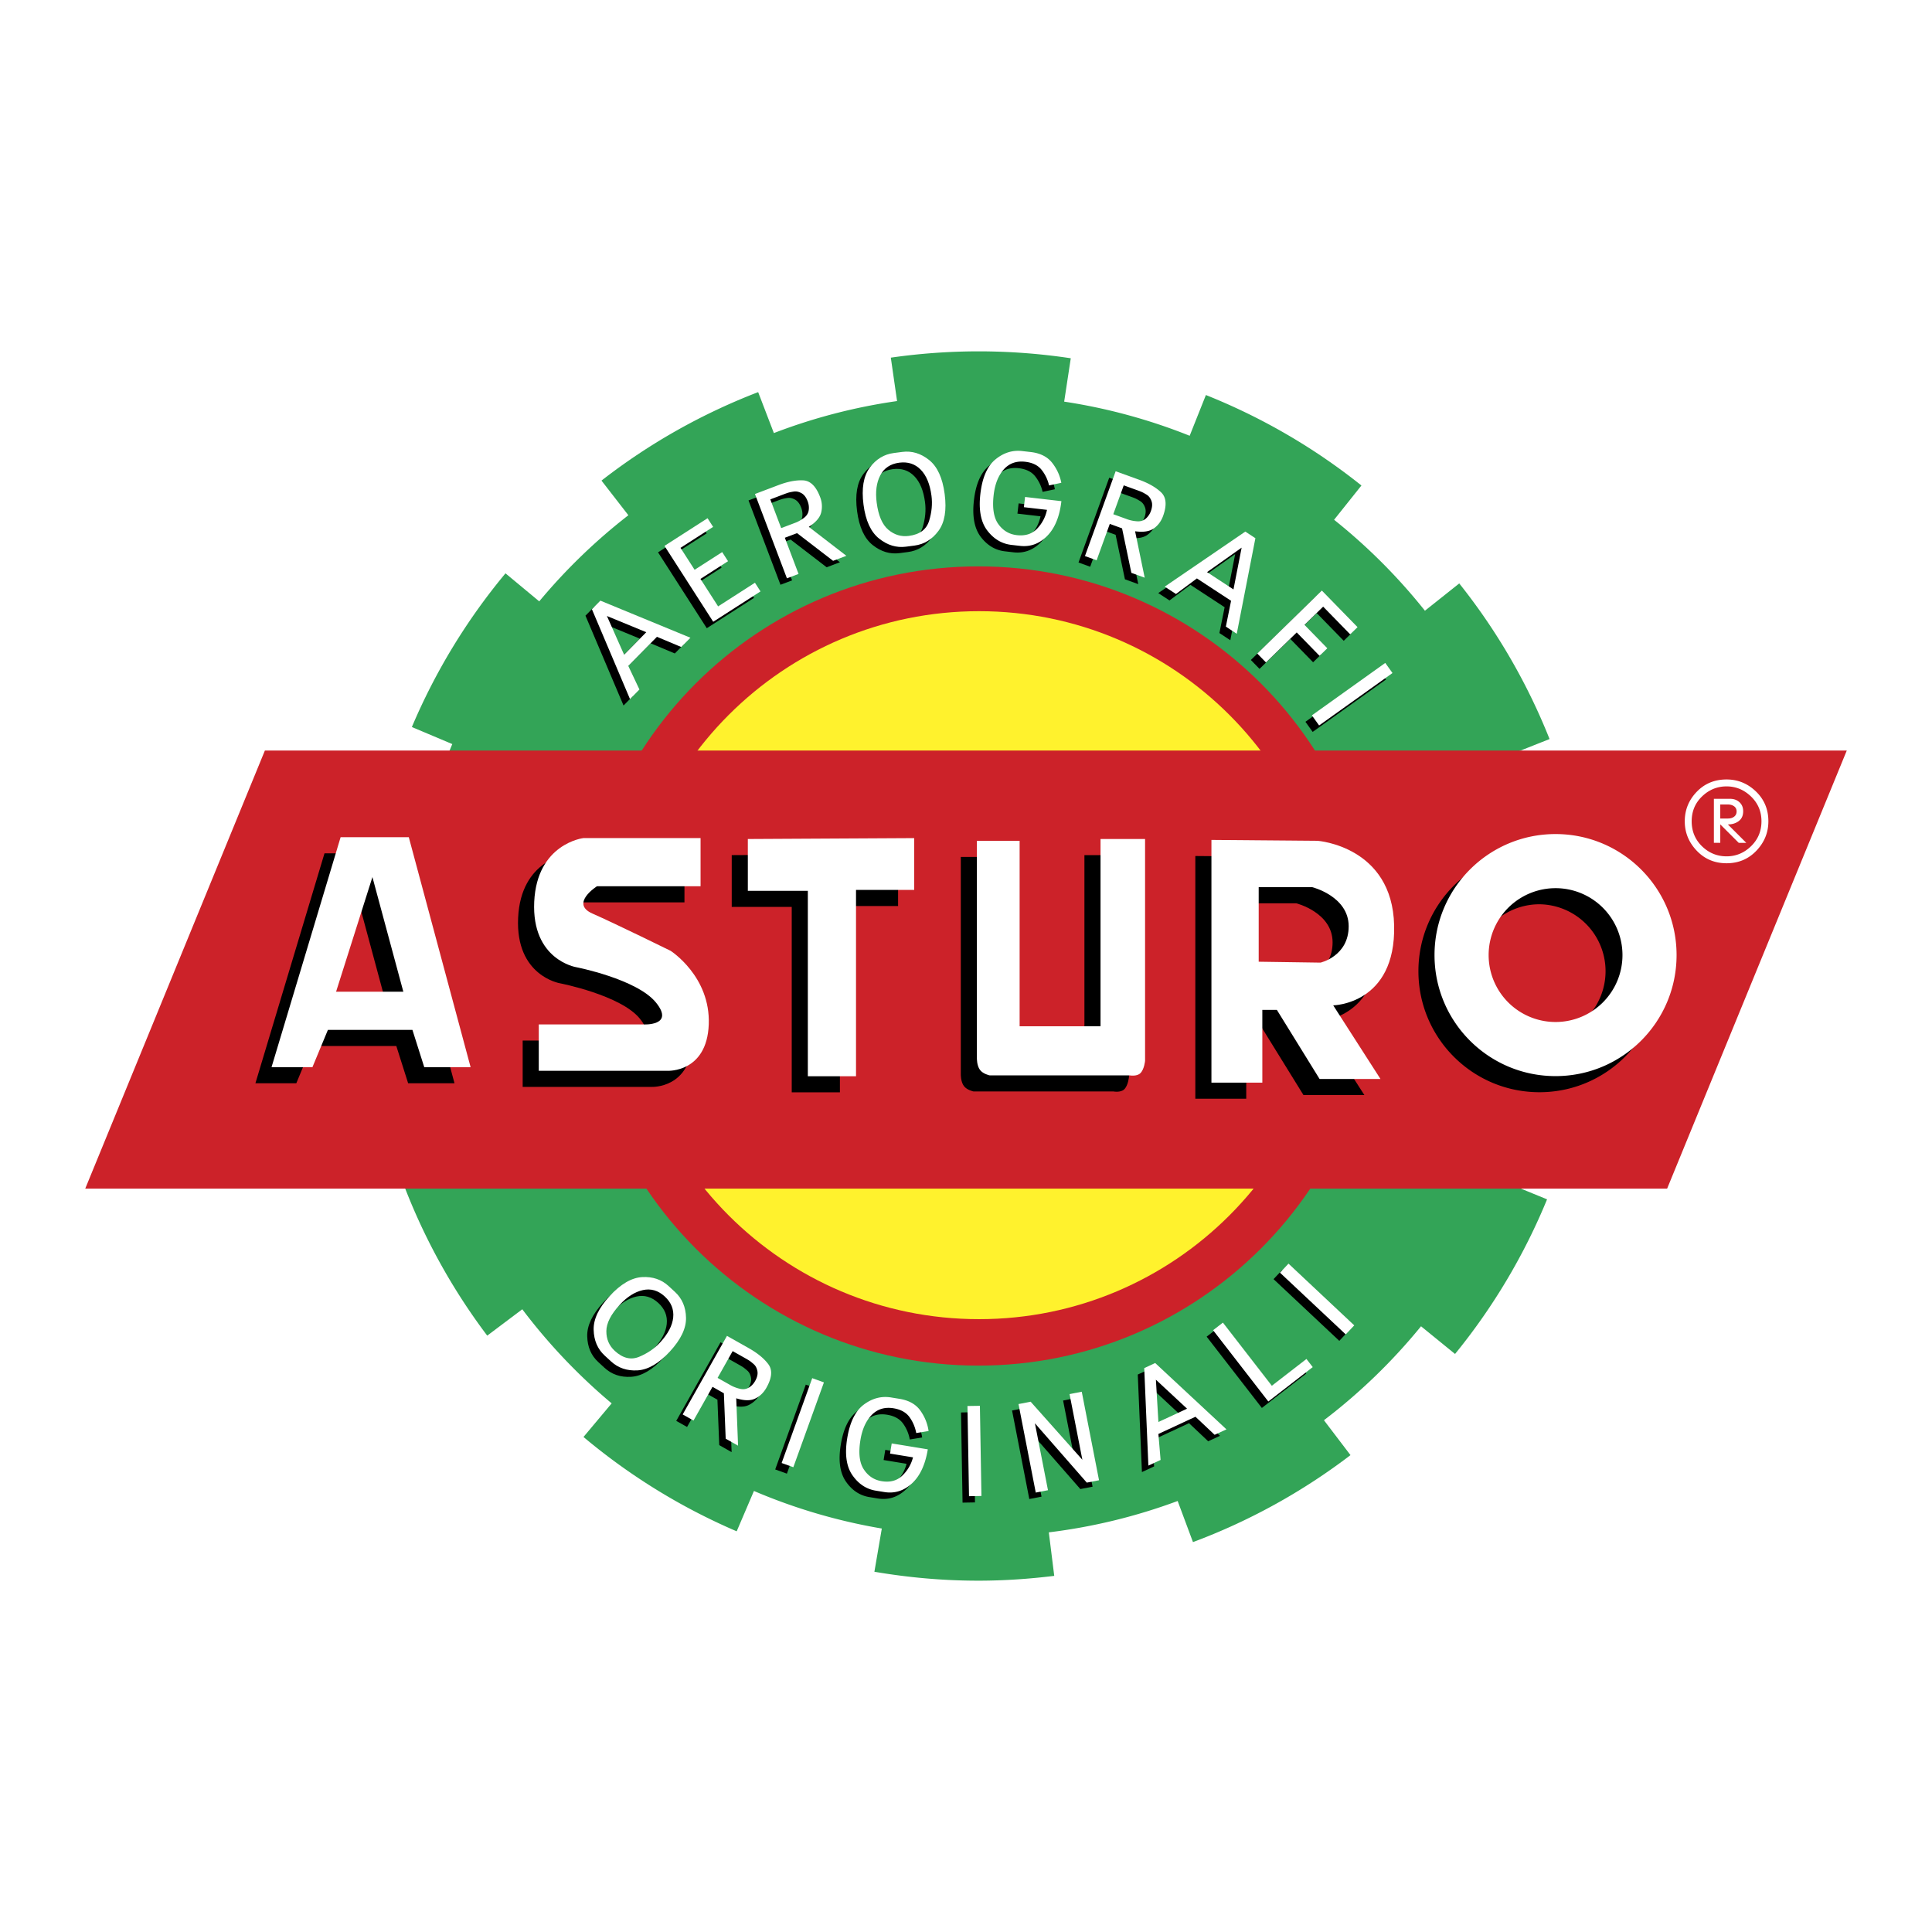 <svg xmlns="http://www.w3.org/2000/svg" width="2500" height="2500" viewBox="0 0 192.756 192.756"><path fill="#fff" d="M0 192.756h192.756V0H0v192.756z"/><path d="M150.533 75.35l4.066-1.616a61.227 61.227 0 0 0-9.009-15.525l-3.424 2.723a57.323 57.323 0 0 0-9.064-9.074l2.728-3.42a61.183 61.183 0 0 0-15.517-9.026l-1.619 4.065a56.51 56.51 0 0 0-12.521-3.406l.658-4.327a61.752 61.752 0 0 0-9.223-.69 61.77 61.77 0 0 0-8.731.629l.624 4.331a56.517 56.517 0 0 0-12.291 3.194l-1.568-4.086a61.212 61.212 0 0 0-15.631 8.827l2.682 3.456a57.285 57.285 0 0 0-8.893 8.593l-3.367-2.796a61.316 61.316 0 0 0-9.341 15.333l4.033 1.702a56.772 56.772 0 0 0-4.466 22.142 56.824 56.824 0 0 0 3.468 19.61l-4.11 1.508a61.237 61.237 0 0 0 8.595 15.76l3.497-2.631a57.482 57.482 0 0 0 8.917 9.389l-2.811 3.352a61.328 61.328 0 0 0 15.285 9.412l1.721-4.025a56.51 56.51 0 0 0 12.757 3.748l-.739 4.312c3.372.576 6.833.891 10.37.891 2.566 0 5.089-.176 7.573-.48l-.541-4.342a56.622 56.622 0 0 0 12.854-3.129l1.528 4.102a61.167 61.167 0 0 0 15.716-8.678l-2.649-3.482a57.369 57.369 0 0 0 9.687-9.373l3.394 2.762a61.248 61.248 0 0 0 9.18-15.426l-4.05-1.66a56.761 56.761 0 0 0 4.259-21.618 56.816 56.816 0 0 0-4.027-21.031z" fill-rule="evenodd" clip-rule="evenodd" fill="#33a457"/><path d="M137.479 96.379c0 22.02-17.85 39.869-39.87 39.869-22.019 0-39.869-17.85-39.869-39.869 0-22.021 17.85-39.871 39.869-39.871 22.02 0 39.87 17.85 39.87 39.871z" fill-rule="evenodd" clip-rule="evenodd" fill="#cc2229"/><path d="M132.997 96.296c0 19.505-15.812 35.317-35.317 35.317s-35.317-15.812-35.317-35.317S78.175 60.978 97.68 60.978s35.317 15.813 35.317 35.318z" fill-rule="evenodd" clip-rule="evenodd" fill="#fff22d"/><path fill-rule="evenodd" clip-rule="evenodd" fill="#cc2229" d="M184.252 74.884H26.427L8.504 118.59h157.825l17.923-43.706z"/><path d="M61.625 65.964l-1.715-3.863 3.926 1.618-2.211 2.245zm3.276-1.787l2.424 1.018.916-.925-8.984-3.702-.845.858 3.8 8.964.94-.957-1.112-2.352 2.861-2.904z" fill-rule="evenodd" clip-rule="evenodd"/><path d="M62.267 65.321l-1.715-3.863 3.927 1.618-2.212 2.245zm3.276-1.787l2.425 1.019.915-.925-8.983-3.702-.845.857 3.8 8.964.941-.957-1.112-2.351 2.859-2.905z" fill-rule="evenodd" clip-rule="evenodd" fill="#fff"/><path fill-rule="evenodd" clip-rule="evenodd" d="M70.506 53.21l-3.254 2.09 1.406 2.191 2.752-1.767.583.909-2.75 1.767 1.761 2.742 3.674-2.359.555.864-4.717 3.03-4.863-7.571 4.298-2.76.555.864z"/><path fill-rule="evenodd" clip-rule="evenodd" fill="#fff" d="M71.148 52.567l-3.254 2.091 1.407 2.19 2.751-1.766.584.909-2.751 1.766 1.761 2.742 3.675-2.359.555.865-4.718 3.029-4.863-7.571 4.298-2.76.555.864z"/><path d="M76.211 50.466l1.143-.433.28-.106c.14-.053.268-.097.384-.132a4.52 4.52 0 0 1 .539-.11c.243-.039.496.014.76.159.265.145.47.413.618.803.118.312.152.62.104.924-.049.304-.217.559-.503.766a3.588 3.588 0 0 1-.792.447l-.327.123-1.119.425-1.087-2.866zm2.667 3.367l3.597 2.763 1.325-.501-3.746-2.887c.699-.451 1.111-.931 1.235-1.438a2.555 2.555 0 0 0-.11-1.54c-.405-1.069-.967-1.622-1.685-1.66-.718-.039-1.543.12-2.478.473l-2.336.885 3.189 8.415 1.158-.439-1.368-3.612 1.219-.459z" fill-rule="evenodd" clip-rule="evenodd"/><path d="M76.853 49.824l1.145-.434.279-.106a7.48 7.48 0 0 1 .384-.132c.115-.034.294-.071.538-.11.243-.038.497.015.761.159.264.146.47.414.617.803.119.313.153.62.104.924-.049.304-.218.56-.504.766-.287.207-.55.356-.791.447l-.327.124-1.12.424-1.086-2.865zm2.668 3.366l3.597 2.764 1.324-.501-3.746-2.888c.7-.451 1.112-.931 1.235-1.438a2.548 2.548 0 0 0-.11-1.54c-.404-1.068-.966-1.622-1.684-1.66-.718-.038-1.543.12-2.478.474l-2.336.885 3.189 8.414 1.16-.438-1.368-3.611 1.217-.461z" fill-rule="evenodd" clip-rule="evenodd" fill="#fff"/><path d="M87.986 53.496c-.605-.51-.993-1.414-1.163-2.712-.14-1.075-.021-1.977.356-2.708.377-.73 1.009-1.154 1.897-1.27.863-.112 1.577.121 2.141.699.565.578.923 1.446 1.074 2.604.106.811.025 1.645-.238 2.504-.264.859-.939 1.359-2.024 1.5-.756.098-1.437-.107-2.043-.617zm-.914.887c.832.659 1.722.926 2.67.803l.42-.055.433-.056c.964-.126 1.76-.612 2.387-1.457.627-.846.836-2.073.626-3.682-.21-1.609-.728-2.743-1.556-3.403-.828-.659-1.72-.927-2.676-.803l-.433.057-.42.054c-.964.127-1.76.612-2.388 1.457-.627.846-.835 2.077-.624 3.695.209 1.601.73 2.731 1.561 3.39z" fill-rule="evenodd" clip-rule="evenodd"/><path d="M88.629 52.853c-.605-.509-.994-1.413-1.163-2.712-.14-1.075-.022-1.978.355-2.708.377-.731 1.01-1.154 1.898-1.271.863-.112 1.576.121 2.141.698.565.579.923 1.447 1.074 2.605.105.81.026 1.644-.238 2.503-.264.859-.938 1.359-2.023 1.5-.757.1-1.438-.105-2.044-.615zm-.914.887c.832.659 1.722.927 2.67.803l.42-.054.433-.057c.963-.126 1.759-.611 2.386-1.457.628-.845.837-2.072.626-3.681-.209-1.609-.729-2.744-1.557-3.403-.828-.66-1.72-.928-2.675-.803l-.433.056-.421.055c-.964.126-1.76.612-2.387 1.457-.627.846-.835 2.077-.624 3.694.21 1.601.73 2.731 1.562 3.39z" fill-rule="evenodd" clip-rule="evenodd" fill="#fff"/><path d="M104.021 49.074a3.855 3.855 0 0 0-.731-1.538c-.359-.463-.907-.737-1.642-.822-.891-.103-1.607.154-2.152.772-.543.618-.877 1.464-1.001 2.541-.15 1.301.008 2.272.472 2.914.466.641 1.078 1.005 1.836 1.093.85.098 1.527-.119 2.031-.65a3.777 3.777 0 0 0 .98-1.872l-2.304-.267.118-1.021 3.624.419c-.179 1.538-.651 2.696-1.423 3.473-.772.779-1.678 1.108-2.718.988l-.854-.099c-.948-.109-1.746-.583-2.395-1.425-.646-.842-.878-2.064-.692-3.668.187-1.62.687-2.764 1.501-3.432.814-.669 1.704-.947 2.67-.836l.421.049.434.05c.941.108 1.649.463 2.124 1.063s.782 1.269.925 2.007l-1.224.261z" fill-rule="evenodd" clip-rule="evenodd"/><path d="M104.665 48.431a3.87 3.87 0 0 0-.732-1.538c-.359-.463-.908-.737-1.642-.822-.892-.102-1.608.155-2.152.772-.544.618-.877 1.465-1.002 2.542-.149 1.301.008 2.271.473 2.913.466.642 1.077 1.006 1.835 1.093.852.098 1.527-.119 2.032-.65a3.802 3.802 0 0 0 .981-1.873l-2.305-.266.117-1.02 3.626.418c-.178 1.538-.651 2.696-1.424 3.474-.771.778-1.677 1.108-2.717.987l-.854-.098c-.948-.11-1.747-.585-2.395-1.426s-.878-2.064-.693-3.667c.188-1.621.688-2.765 1.501-3.433.814-.668 1.704-.947 2.67-.835l.422.048.434.05c.94.109 1.65.464 2.124 1.062.474.601.782 1.271.924 2.007l-1.223.262z" fill-rule="evenodd" clip-rule="evenodd" fill="#fff"/><path d="M111.474 49.066l1.432.517c.141.051.267.101.378.15.11.049.27.138.48.267.209.129.367.335.472.618.106.282.09.618-.054 1.011a1.775 1.775 0 0 1-.523.769c-.234.198-.529.283-.882.252a3.482 3.482 0 0 1-.891-.176l-1.455-.526 1.043-2.882zm-.169 4.291l.929 4.44 1.331.482-.961-4.63c.825.114 1.45.018 1.874-.286.424-.305.73-.718.92-1.241.389-1.074.323-1.859-.195-2.355-.521-.497-1.25-.915-2.189-1.255l-2.348-.85-3.063 8.46 1.165.422 1.314-3.631 1.223.444z" fill-rule="evenodd" clip-rule="evenodd"/><path d="M112.116 48.423l1.433.518c.141.051.267.101.377.149.111.05.271.139.481.268.209.129.366.335.472.617.106.282.089.618-.054 1.01a1.76 1.76 0 0 1-.523.769c-.234.199-.53.283-.882.253a3.544 3.544 0 0 1-.892-.176l-.327-.119-1.128-.408 1.043-2.881zm-.168 4.291l.929 4.44 1.329.482-.958-4.631c.823.114 1.448.018 1.873-.286.424-.305.73-.718.92-1.24.388-1.074.323-1.86-.196-2.357-.521-.496-1.249-.915-2.189-1.255l-2.348-.85-3.062 8.461 1.165.422 1.314-3.631 1.223.445z" fill-rule="evenodd" clip-rule="evenodd" fill="#fff"/><path d="M119.784 57.723l3.45-2.442-.813 4.168-2.637-1.726zm2.398 2.861l-.521 2.576 1.087.716 1.859-9.537-1.007-.659-8.04 5.492 1.124.734 2.087-1.555 3.411 2.233z" fill-rule="evenodd" clip-rule="evenodd"/><path d="M120.428 57.081l3.45-2.442-.814 4.168-2.636-1.726zm2.397 2.86l-.521 2.576 1.087.716 1.86-9.536-1.007-.66-8.04 5.492 1.124.734 2.087-1.554 3.41 2.232z" fill-rule="evenodd" clip-rule="evenodd" fill="#fff"/><path fill-rule="evenodd" clip-rule="evenodd" d="M134.064 63.931l-2.696-2.763-1.863 1.818 2.277 2.335-.773.754-2.279-2.334-3.067 2.993-.865-.887 6.439-6.284 3.563 3.651-.736.717z"/><path fill-rule="evenodd" clip-rule="evenodd" fill="#fff" d="M134.708 63.288l-2.697-2.763-1.864 1.818 2.278 2.335-.774.755-2.277-2.335-3.068 2.993-.866-.887 6.441-6.283 3.561 3.65-.734.717z"/><path fill-rule="evenodd" clip-rule="evenodd" d="M130.243 72.013l7.321-5.231.722 1.009-7.321 5.231-.722-1.009z"/><path fill-rule="evenodd" clip-rule="evenodd" fill="#fff" d="M130.887 71.371l7.321-5.231.721 1.008-7.322 5.231-.72-1.008z"/><path d="M59.853 133.455c.003-.793.447-1.67 1.335-2.633.735-.797 1.503-1.285 2.305-1.465s1.533.035 2.192.643c.64.59.919 1.285.837 2.09-.081.803-.517 1.635-1.309 2.494-.553.602-1.245 1.074-2.073 1.424-.828.348-1.645.15-2.449-.59-.561-.518-.84-1.172-.838-1.963zm-1.267-.133c.028 1.062.393 1.916 1.096 2.564l.312.287.32.295c.715.658 1.598.959 2.648.896 1.052-.061 2.127-.688 3.226-1.881 1.099-1.193 1.637-2.318 1.612-3.377s-.392-1.916-1.1-2.568l-.322-.295-.312-.287c-.715-.66-1.598-.959-2.648-.898-1.051.062-2.129.691-3.235 1.891-1.091 1.19-1.624 2.313-1.597 3.373z" fill-rule="evenodd" clip-rule="evenodd"/><path d="M60.496 132.812c.003-.793.447-1.67 1.335-2.633.733-.797 1.503-1.285 2.305-1.465s1.533.033 2.191.641c.64.59.919 1.287.838 2.092-.081.805-.519 1.635-1.31 2.494-.554.602-1.245 1.074-2.073 1.422-.828.35-1.645.152-2.449-.59-.561-.515-.84-1.169-.837-1.961zm-1.267-.132c.028 1.061.394 1.916 1.097 2.562l.311.287.321.295c.716.66 1.598.959 2.648.898 1.051-.062 2.126-.689 3.227-1.881 1.099-1.195 1.637-2.32 1.611-3.379-.024-1.059-.392-1.914-1.101-2.566l-.321-.297-.312-.287c-.714-.658-1.597-.957-2.648-.896-1.052.062-2.13.691-3.235 1.891-1.093 1.187-1.626 2.31-1.598 3.373z" fill-rule="evenodd" clip-rule="evenodd" fill="#fff"/><path d="M72.454 135.443l1.065.6.262.148c.13.074.245.143.347.209.1.068.244.182.43.344.185.162.307.391.364.686.058.297-.015.627-.22.99a1.796 1.796 0 0 1-.644.672c-.266.156-.569.189-.912.102a3.505 3.505 0 0 1-.849-.32l-.305-.172-1.043-.588 1.505-2.671zm-.876 4.205l.182 4.533 1.234.697-.182-4.729c.794.25 1.426.258 1.895.027.468-.23.839-.586 1.111-1.07.561-.996.627-1.781.196-2.355-.43-.576-1.08-1.111-1.951-1.602l-2.176-1.227-4.418 7.84 1.08.607 1.896-3.361 1.133.64z" fill-rule="evenodd" clip-rule="evenodd"/><path d="M73.097 134.801l1.326.748c.131.074.246.143.347.209.102.066.244.182.43.344s.307.391.365.686c.057.297-.016.627-.221.988-.163.291-.378.516-.643.672s-.569.191-.911.104a3.53 3.53 0 0 1-.85-.32l-.304-.172-1.043-.588 1.504-2.671zm-.876 4.205l.182 4.533 1.234.695-.183-4.727c.795.248 1.427.258 1.895.027.469-.23.84-.588 1.112-1.07.561-.996.626-1.781.196-2.357s-1.081-1.109-1.951-1.6l-2.176-1.227-4.418 7.838 1.08.609 1.896-3.363 1.133.642z" fill-rule="evenodd" clip-rule="evenodd" fill="#fff"/><path fill-rule="evenodd" clip-rule="evenodd" d="M77.343 146.607l3.05-8.464 1.167.421-3.051 8.463-1.166-.42z"/><path fill-rule="evenodd" clip-rule="evenodd" fill="#fff" d="M77.984 145.965l3.052-8.465 1.167.422-3.052 8.463-1.167-.42z"/><path d="M90.769 143.617a3.844 3.844 0 0 0-.657-1.57c-.338-.48-.872-.779-1.601-.898-.885-.145-1.614.076-2.186.668-.573.592-.946 1.422-1.122 2.49-.212 1.293-.101 2.27.334 2.934.434.662 1.028 1.057 1.782 1.18.844.137 1.531-.047 2.059-.555a3.802 3.802 0 0 0 1.069-1.822l-2.289-.377.166-1.014 3.6.59c-.25 1.529-.779 2.662-1.586 3.404-.808.74-1.728 1.025-2.761.857l-.431-.072-.417-.068c-.944-.154-1.718-.666-2.324-1.537-.607-.869-.78-2.104-.519-3.695.264-1.609.818-2.73 1.662-3.357.845-.629 1.746-.865 2.707-.709l.418.07.431.068c.935.154 1.625.541 2.07 1.164.446.621.722 1.305.828 2.049l-1.233.2z" fill-rule="evenodd" clip-rule="evenodd"/><path d="M91.412 142.975a3.872 3.872 0 0 0-.657-1.57c-.339-.48-.872-.779-1.602-.9-.885-.145-1.614.078-2.186.67-.573.59-.946 1.422-1.121 2.49-.212 1.293-.101 2.27.334 2.932.434.664 1.028 1.057 1.781 1.18.845.139 1.531-.045 2.06-.553a3.798 3.798 0 0 0 1.069-1.824l-2.29-.375.167-1.014 3.6.59c-.25 1.527-.779 2.662-1.587 3.404-.807.738-1.728 1.025-2.76.855l-.431-.07-.418-.068c-.943-.154-1.717-.668-2.324-1.539-.606-.869-.779-2.102-.519-3.695.265-1.609.818-2.729 1.663-3.357.845-.627 1.746-.863 2.707-.707l.418.068.431.07c.934.154 1.625.541 2.07 1.164.446.621.721 1.303.828 2.047l-1.233.202z" fill-rule="evenodd" clip-rule="evenodd" fill="#fff"/><path fill-rule="evenodd" clip-rule="evenodd" d="M96.035 149.918l-.154-8.996 1.24-.022.153 8.996-1.239.022z"/><path fill-rule="evenodd" clip-rule="evenodd" fill="#fff" d="M96.678 149.275l-.154-8.998 1.241-.019.153 8.996-1.24.021z"/><path fill-rule="evenodd" clip-rule="evenodd" d="M103.913 149.32l-1.219.239-1.721-8.832 1.211-.237 5.161 5.793-1.28-6.551 1.217-.238 1.724 8.832-1.22.238-5.176-5.919 1.303 6.675z"/><path fill-rule="evenodd" clip-rule="evenodd" fill="#fff" d="M104.556 148.678l-1.218.236-1.722-8.83 1.211-.236 5.16 5.793-1.278-6.551 1.217-.238 1.723 8.832-1.219.238-5.177-5.922 1.303 6.678z"/><path d="M114.933 142.516l-.251-4.219 3.109 2.893-2.858 1.326zm3.695-.526l1.912 1.805 1.182-.545-7.114-6.617-1.092.506.415 9.729 1.216-.566-.216-2.594 3.697-1.718z" fill-rule="evenodd" clip-rule="evenodd"/><path d="M115.575 141.873l-.25-4.219 3.108 2.891-2.858 1.328zm3.696-.525l1.912 1.803 1.182-.543-7.113-6.619-1.092.508.414 9.727 1.218-.566-.219-2.592 3.698-1.718z" fill-rule="evenodd" clip-rule="evenodd" fill="#fff"/><path fill-rule="evenodd" clip-rule="evenodd" d="M126.247 138.9l3.453-2.673.629.812-4.433 3.432-5.509-7.112.979-.759 4.881 6.3z"/><path fill-rule="evenodd" clip-rule="evenodd" fill="#fff" d="M126.891 138.258l3.453-2.674.628.811-4.432 3.433-5.51-7.113.98-.758 4.881 6.301z"/><path fill-rule="evenodd" clip-rule="evenodd" d="M133.622 133.777l-6.56-6.158.849-.902 6.56 6.158-.849.902z"/><path fill-rule="evenodd" clip-rule="evenodd" fill="#fff" d="M134.265 133.135l-6.559-6.158.848-.905 6.56 6.16-.849.903z"/><path d="M39.178 85.134h-6.802l-6.893 22.942h4.081l1.542-3.717h8.434l1.179 3.717h4.626l-6.167-22.942zm-7.255 15.417l3.627-11.438 3.085 11.438h-6.712z" fill-rule="evenodd" clip-rule="evenodd"/><path d="M40.785 83.527h-6.802l-6.892 22.944h4.081l1.542-3.717h8.434l1.179 3.717h4.625l-6.167-22.944zm-7.254 15.416l3.626-11.436 3.084 11.436h-6.71z" fill-rule="evenodd" clip-rule="evenodd" fill="#fff"/><path d="M68.289 90.03v-4.805H56.591s-4.626.544-4.898 6.347c-.272 5.805 4.172 6.53 4.172 6.53s6.076 1.178 7.98 3.537c1.906 2.357-1.269 2.176-1.269 2.176H52.147v4.625h12.877s3.9.184 4.081-4.625c.182-4.807-3.809-7.346-3.809-7.346s-5.532-2.721-7.799-3.718c-2.269-.998.453-2.721.453-2.721h10.339z" fill-rule="evenodd" clip-rule="evenodd"/><path d="M69.896 88.424v-4.807H58.198s-4.625.544-4.898 6.348c-.272 5.804 4.172 6.528 4.172 6.528s6.076 1.18 7.98 3.537c1.906 2.359-1.27 2.178-1.27 2.178H53.754v4.625h12.877s3.9.182 4.082-4.625c.182-4.807-3.809-7.347-3.809-7.347s-5.532-2.72-7.8-3.717c-2.267-.998.455-2.721.455-2.721h10.337v.001z" fill-rule="evenodd" clip-rule="evenodd" fill="#fff"/><path fill-rule="evenodd" clip-rule="evenodd" d="M73.005 85.315v5.168h5.986v18.501h4.807V90.393h5.804v-5.168l-16.597.09z"/><path fill-rule="evenodd" clip-rule="evenodd" fill="#fff" d="M74.612 83.708v5.169h5.986v18.502h4.807V88.787h5.804v-5.169l-16.597.09z"/><path d="M95.859 85.496v21.674s-.022.734.306 1.18c.305.414.965.545.965.545h13.965s.701.133 1.062-.205c.407-.385.48-1.248.48-1.248V85.315h-4.444v18.681h-8.071v-18.5h-4.263z" fill-rule="evenodd" clip-rule="evenodd"/><path d="M97.465 83.889v21.675s-.022.734.306 1.178c.307.414.965.547.965.547h13.966s.7.133 1.062-.207c.407-.385.48-1.246.48-1.246V83.708H109.8v18.683h-8.072V83.889h-4.263z" fill-rule="evenodd" clip-rule="evenodd" fill="#fff"/><path d="M137.485 93.93c-.181-7.891-7.617-8.435-7.617-8.435l-10.61-.091v24.214h5.079v-7.254h1.45l4.262 6.891h6.076l-4.716-7.346c0 .001 6.259-.089 6.076-7.979zm-13.511 3.629V90.12h5.349s3.63.908 3.63 3.901-2.812 3.627-2.812 3.627l-6.167-.089z" fill-rule="evenodd" clip-rule="evenodd"/><path d="M139.093 92.324c-.182-7.89-7.619-8.435-7.619-8.435l-10.609-.09v24.214h5.078v-7.256h1.451l4.261 6.893h6.076l-4.716-7.346c0 .001 6.258-.091 6.078-7.98zm-13.513 3.627v-7.437h5.349s3.629.908 3.629 3.899c0 2.993-2.811 3.628-2.811 3.628l-6.167-.09z" fill-rule="evenodd" clip-rule="evenodd" fill="#fff"/><path d="M153.591 84.821c-6.669 0-12.075 5.405-12.075 12.074 0 6.67 5.406 12.076 12.075 12.076s12.075-5.406 12.075-12.076c0-6.669-5.406-12.074-12.075-12.074zm.001 18.749a6.675 6.675 0 1 1 0-13.351 6.676 6.676 0 0 1 0 13.351z" fill-rule="evenodd" clip-rule="evenodd"/><path d="M155.196 83.214c-6.669 0-12.074 5.405-12.074 12.074 0 6.671 5.405 12.076 12.074 12.076 6.67 0 12.076-5.404 12.076-12.076 0-6.669-5.406-12.074-12.076-12.074zm.002 18.751a6.676 6.676 0 1 1 0-13.352 6.675 6.675 0 0 1 6.676 6.676 6.675 6.675 0 0 1-6.676 6.676zM169.811 84.434c-.687-.669-1.032-1.5-1.032-2.494s.348-1.822 1.04-2.486c.693-.664 1.508-.996 2.441-.996.924 0 1.736.334 2.433 1.003.698.669 1.049 1.495 1.049 2.479s-.348 1.812-1.04 2.486c-.694.674-1.508 1.011-2.441 1.011-.946 0-1.761-.335-2.45-1.003zm-.529.44c.797.836 1.788 1.253 2.978 1.253 1.188 0 2.181-.417 2.978-1.253.795-.836 1.193-1.813 1.193-2.934 0-1.19-.414-2.183-1.245-2.979-.83-.796-1.806-1.194-2.926-1.194-1.199 0-2.194.413-2.985 1.239-.791.825-1.186 1.803-1.186 2.934 0 1.121.397 2.098 1.193 2.934zm4.191-.784l.758.005-1.843-1.842c.426 0 .787-.11 1.083-.332.297-.222.445-.549.445-.983 0-.374-.123-.674-.369-.9-.246-.227-.561-.34-.945-.34h-1.608v4.392h.638v-1.842l1.841 1.842zm-1.842-3.826h.762c.248 0 .454.061.62.181.165.12.248.291.248.511 0 .222-.082.395-.244.52s-.371.188-.624.188h-.762v-1.4z" fill-rule="evenodd" clip-rule="evenodd" fill="#fff"/></svg>